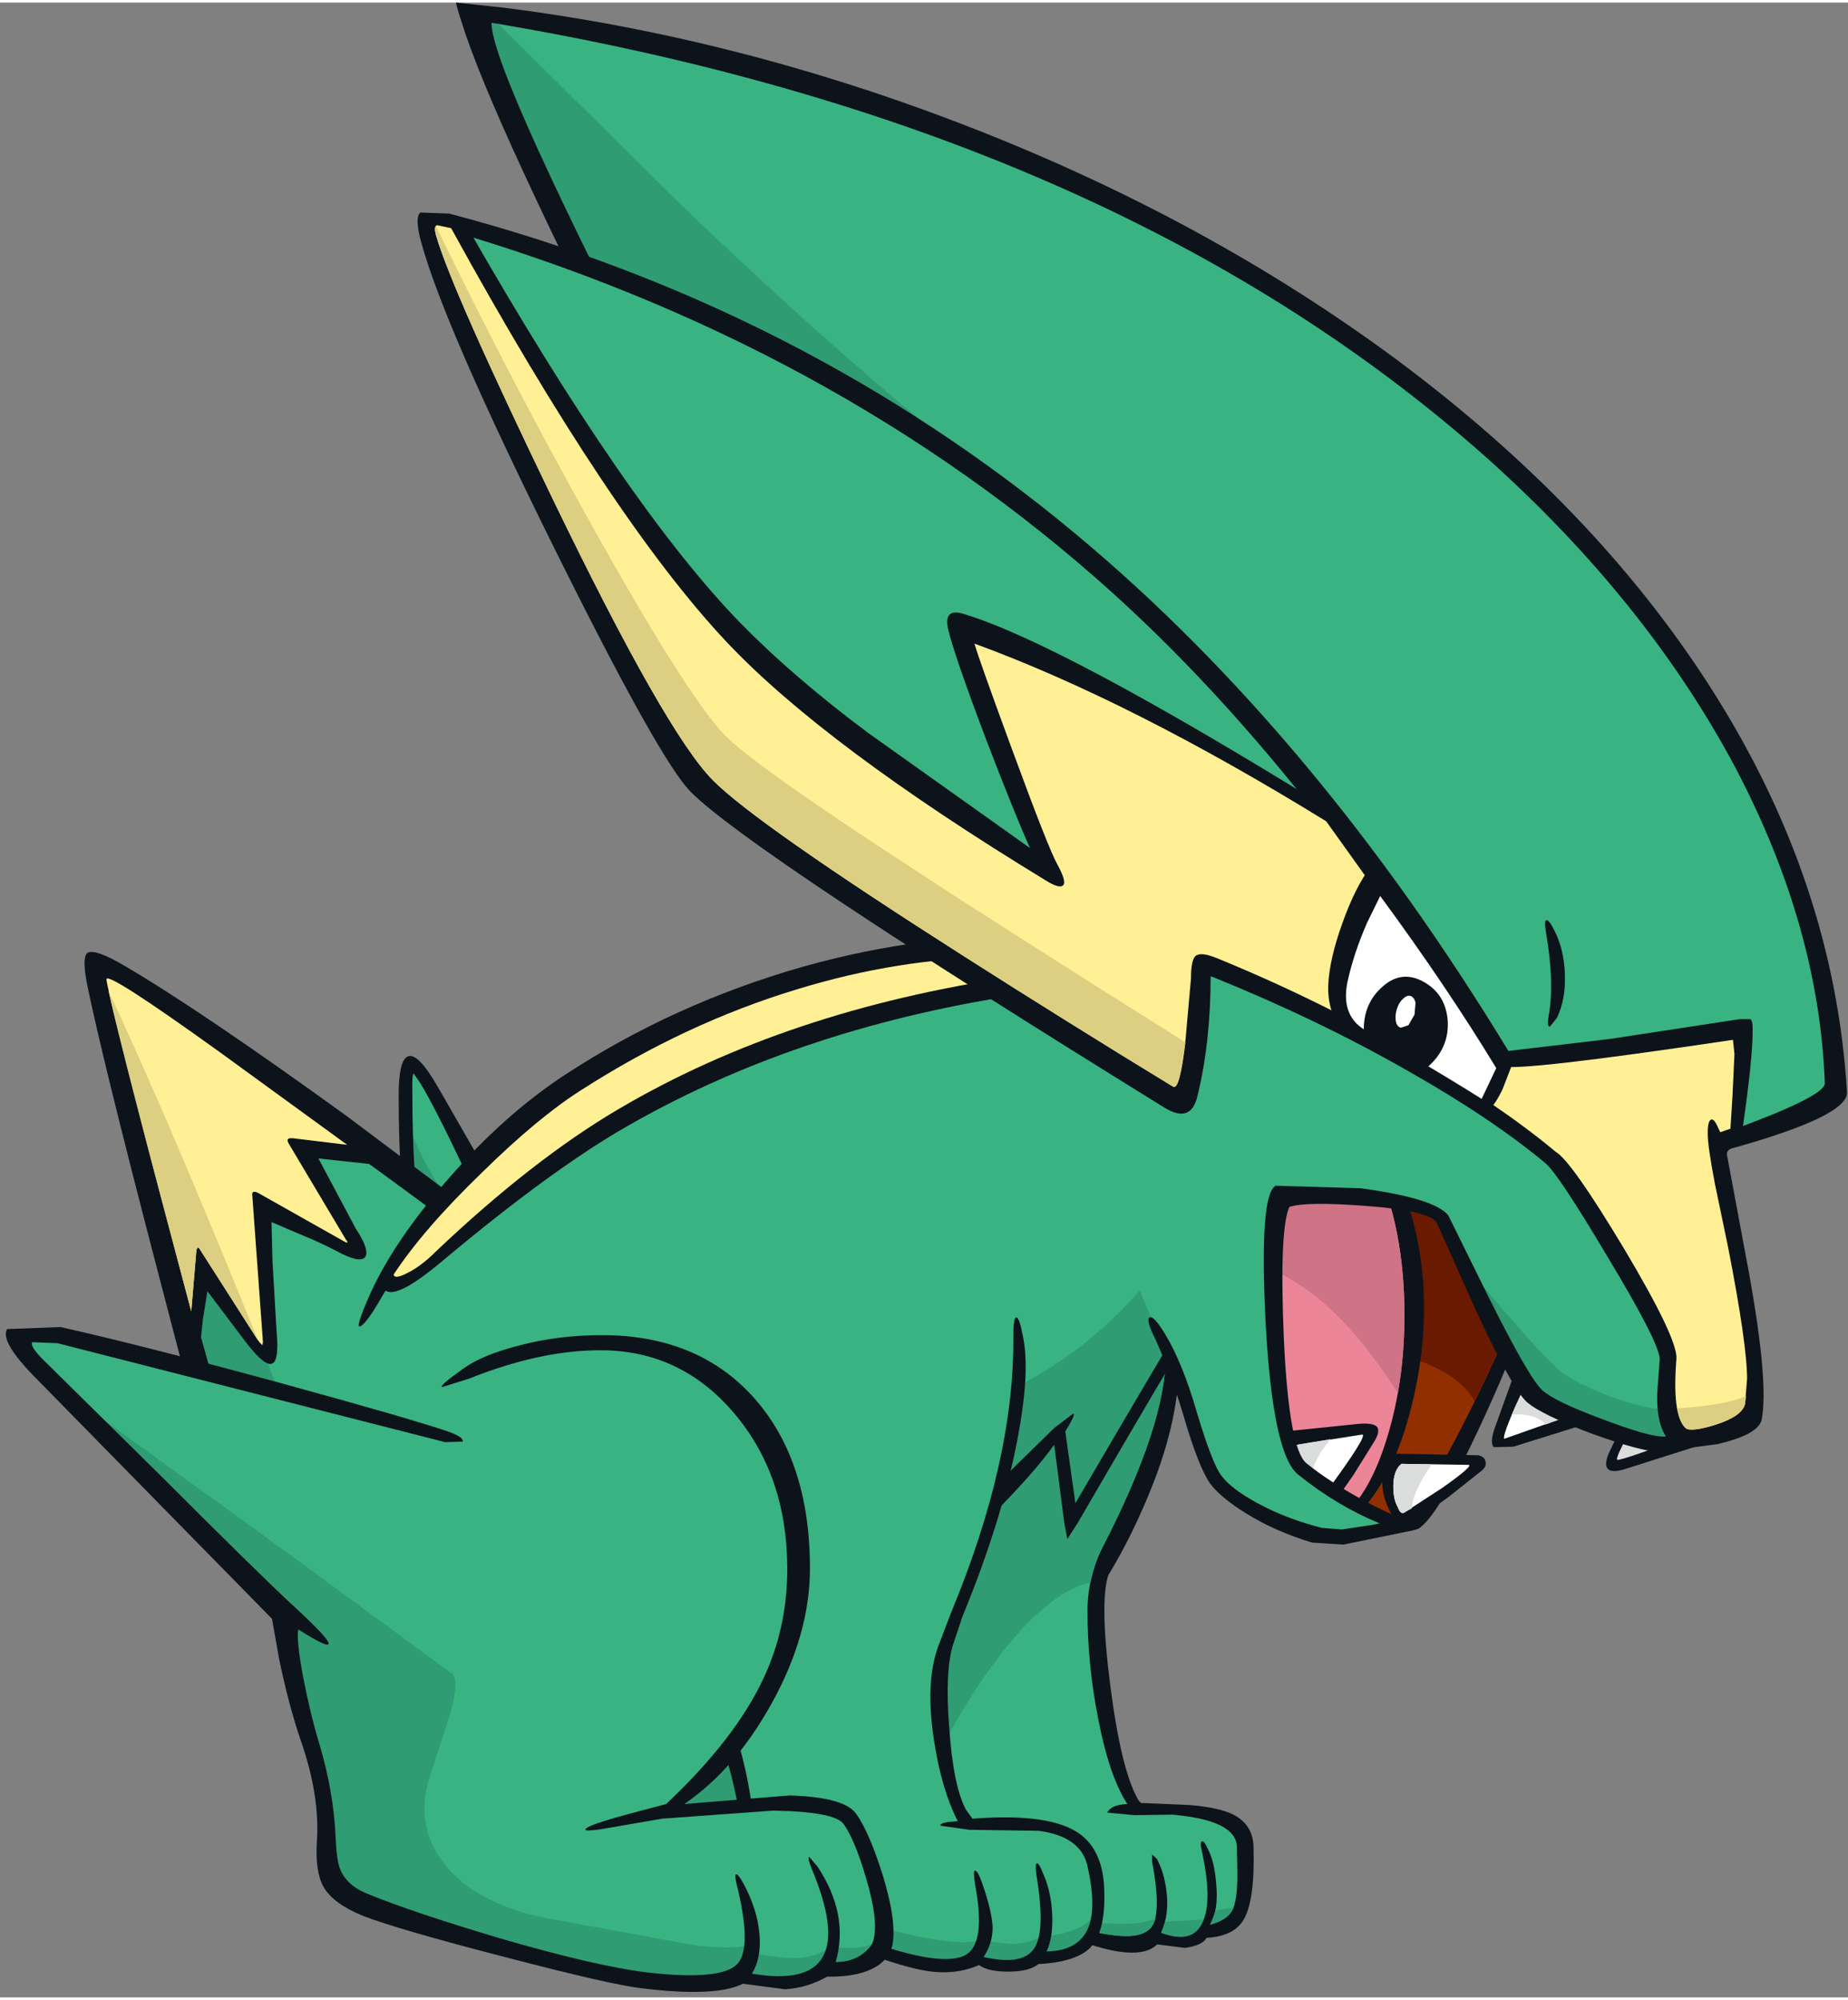 <?xml version='1.0' encoding='utf-8'?>
<svg xmlns="http://www.w3.org/2000/svg" version="1.1" width="183px" height="198px" viewBox="-0.6 0.1 183.1 197.6"><rect x="-0.6" y="0.1" width="183.1" height="197.6" fill="#808080" stroke="none"/><g><path fill="#39b382" d="M42.9 118.75 L40.05 116.85 39.65 109.85 39.75 107.0 Q39.9 105.4 40.1 105.3 40.6 105.0 42.5 108.6 L45.65 115.3 42.9 118.75"/><path fill="#2f9c73" d="M43.45 118.05 L42.9 118.75 40.05 116.85 39.65 110.6 Q41.2 115.1 43.45 118.05"/><path fill="#0d131a" d="M42.8 107.55 L46.65 114.25 46.0 114.9 45.15 115.15 Q42.5 109.55 41.05 107.15 L40.4 106.2 Q40.25 106.2 40.25 107.25 40.25 113.15 40.55 116.65 L39.85 116.8 Q39.15 116.7 39.15 116.45 38.9 113.1 38.9 108.3 38.9 104.9 39.8 104.5 40.8 104.05 42.8 107.55"/><path fill="#0d131a" d="M124.15 115.05 Q125.85 113.6 131.15 113.55 137.1 113.5 141.7 115.65 145.35 117.3 147.55 120.25 150.4 124.05 150.4 129.7 150.4 131.7 146.15 140.9 141.7 150.45 139.85 151.3 L135.2 151.7 Q131.55 151.45 128.75 150.2 124.85 148.4 123.7 144.35 121.95 138.3 121.95 127.9 121.9 116.95 124.15 115.05"/><path fill="#922f00" d="M144.8 140.1 Q140.35 148.9 138.9 149.55 137.55 150.1 135.0 150.15 131.8 150.15 129.3 149.0 125.95 147.5 124.95 143.95 123.25 138.15 123.3 127.8 123.3 117.45 125.0 116.0 126.25 114.95 131.1 114.85 136.75 114.75 141.2 116.8 149.15 120.5 149.15 129.7 149.15 131.45 144.8 140.1"/><path fill="#6a1a00" d="M131.1 114.85 Q136.75 114.75 141.2 116.8 149.15 120.5 149.15 129.7 149.15 131.15 145.5 138.65 144.1 136.1 139.9 134.6 135.45 133.05 128.9 133.05 128.15 133.05 126.05 130.75 124.05 128.5 123.3 128.7 123.25 123.85 123.7 120.4 124.15 116.7 125.0 116.0 126.25 114.95 131.1 114.85"/><path fill="#0d131a" d="M124.3 115.2 Q125.55 114.15 128.2 113.75 131.75 113.25 136.1 114.45 L136.3 114.5 137.25 115.05 Q141.95 124.7 139.85 136.4 137.9 146.85 132.8 150.85 L132.65 150.95 132.5 150.95 Q125.6 150.2 123.9 144.25 122.1 138.1 122.15 127.65 122.25 116.95 124.3 115.2"/><path fill="#ed8599" d="M136.85 142.2 Q135.15 147.8 132.4 150.05 126.3 149.4 124.75 144.05 123.05 138.2 123.05 128.1 123.05 123.4 123.5 120.1 124.0 116.55 124.85 115.85 126.0 114.85 128.65 114.55 131.85 114.2 135.65 115.2 138.55 121.5 138.55 130.1 138.55 136.65 136.85 142.2"/><path fill="#ce7486" d="M137.9 137.85 Q134.6 132.7 131.4 129.7 127.5 126.0 123.1 124.8 123.45 117.05 124.85 115.85 126.0 114.85 128.65 114.55 131.85 114.2 135.65 115.2 138.55 121.5 138.55 130.1 138.55 134.3 137.9 137.85"/><path fill="#0d131a" d="M149.35 143.15 L147.4 143.2 Q147.0 142.75 147.5 141.3 L149.75 135.05 Q149.9 134.7 150.75 134.75 L151.75 134.9 Q153.6 134.75 157.55 139.65 L158.3 140.35 149.35 143.15"/><path fill="#ffffff" d="M151.35 135.75 Q152.05 135.7 153.55 137.05 L156.0 139.7 148.5 142.35 Q148.1 142.5 149.5 139.25 L151.0 136.0 Q151.15 135.75 151.35 135.75"/><path fill="#dbdcdc" d="M151.35 135.75 Q152.05 135.7 153.55 137.05 L156.0 139.7 152.55 140.95 Q151.55 139.85 149.2 139.95 L151.0 136.0 Q151.15 135.75 151.35 135.75"/><path fill="#0d131a" d="M162.25 137.5 L162.15 137.3 162.7 136.85 163.25 136.75 Q164.45 136.65 166.65 138.75 L169.05 141.5 169.9 142.35 160.3 145.4 Q157.85 146.1 158.8 143.8 159.5 142.25 160.95 139.7 L162.25 137.5"/><path fill="#dbdcdc" d="M163.35 137.6 Q164.05 137.55 165.55 138.9 L168.0 141.55 Q160.1 144.55 159.65 144.45 159.35 144.4 161.15 141.15 L163.0 137.85 Q163.15 137.6 163.35 137.6"/><path fill="#0d131a" d="M133.9 140.9 Q135.45 140.75 135.85 141.2 136.2 141.7 135.4 142.9 L133.5 145.95 132.0 148.1 Q131.25 148.85 130.65 148.8 125.8 146.35 125.55 144.25 125.5 143.75 125.7 143.45 L126.45 142.75 126.6 141.65 133.9 140.9"/><path fill="#ffffff" d="M134.35 141.95 Q135.05 141.9 130.65 147.85 126.6 145.8 126.4 144.2 L126.4 144.1 Q126.4 143.55 127.05 143.1 L134.35 141.95"/><path fill="#dbdcdc" d="M131.25 142.4 Q129.05 144.95 129.3 147.1 126.5 145.4 126.4 144.2 L126.4 144.1 Q126.4 143.55 127.05 143.1 L131.25 142.4"/><path fill="#0d131a" d="M136.5 145.55 Q136.9 143.8 137.95 143.85 L145.85 144.0 Q146.4 144.1 146.55 144.5 146.75 145.0 146.3 145.45 L142.9 148.15 Q139.9 150.35 138.9 150.7 138.45 150.9 137.95 150.55 137.45 150.2 137.1 149.55 136.05 147.45 136.5 145.55"/><path fill="#ffffff" d="M142.35 147.2 L138.5 149.7 Q138.15 149.85 137.9 149.15 137.45 148.4 137.45 147.1 137.45 145.5 138.25 144.85 L144.9 144.95 Q145.45 145.0 142.35 147.2"/><path fill="#dbdcdc" d="M137.45 147.1 Q137.45 145.5 138.25 144.85 L141.25 144.9 Q139.35 147.65 139.3 149.25 L138.5 149.7 Q138.15 149.85 137.9 149.15 137.45 148.4 137.45 147.1"/><path fill="#0d131a" d="M86.85 146.8 Q90.05 140.55 102.55 134.95 108.85 132.1 115.1 130.35 L115.7 130.15 115.8 130.8 Q117.25 137.8 113.5 147.2 111.6 151.95 109.2 155.9 108.35 158.6 109.4 166.75 110.45 175.0 112.1 178.0 112.4 178.55 112.65 178.45 L117.3 178.65 Q120.3 178.9 121.7 179.65 123.55 180.65 123.6 182.8 123.75 188.0 122.65 189.95 121.7 191.65 118.95 191.8 118.55 192.55 116.8 192.8 L114.05 192.45 Q112.15 194.35 105.7 191.85 L102.9 191.1 Q96.55 189.35 94.6 188.1 91.6 186.15 91.6 182.25 91.6 175.75 90.7 170.15 89.5 162.3 86.35 153.8 85.1 150.3 86.85 146.8"/><path fill="#39b382" d="M87.9 147.3 Q90.7 141.85 101.55 136.7 107.85 133.7 114.7 131.65 L114.9 134.15 Q114.9 140.9 108.75 152.9 107.15 155.9 107.15 159.45 107.15 164.75 108.2 170.05 109.3 175.8 111.1 178.55 109.5 178.6 109.1 179.4 L111.8 179.65 115.55 179.6 Q121.9 180.15 121.95 182.8 L122.0 185.55 Q122.0 188.1 121.5 189.05 121.0 190.05 119.3 190.5 120.15 189.05 119.9 186.45 119.75 184.4 119.15 183.15 118.7 182.15 118.5 182.25 118.25 182.3 118.5 183.3 119.65 188.65 118.35 190.6 117.25 192.3 114.45 191.3 115.3 189.4 114.95 187.0 114.7 185.2 114.0 183.95 L113.55 183.55 113.55 184.25 Q114.55 189.55 113.4 190.85 111.95 192.45 106.0 190.75 L103.2 189.95 Q97.1 188.3 95.35 187.2 92.75 185.6 92.75 182.25 92.75 175.65 91.85 169.95 90.65 162.05 87.45 153.4 87.0 152.15 87.0 150.9 87.0 149.1 87.9 147.3"/><path fill="#2f9c73" d="M93.1 184.45 Q97.05 187.55 101.0 188.95 105.2 190.4 110.65 190.4 112.9 190.4 113.9 189.85 113.5 191.35 111.7 191.6 109.85 191.8 106.0 190.75 L103.2 189.95 Q98.1 188.55 96.4 187.75 93.8 186.5 93.1 184.45"/><path fill="#2f9c73" d="M114.85 190.2 L118.65 190.0 Q117.75 192.55 114.45 191.3 L114.85 190.2"/><path fill="#2f9c73" d="M119.3 190.5 L119.85 189.1 121.65 188.8 Q121.1 190.0 119.3 190.5"/><path fill="#2f9c73" d="M87.9 147.3 Q90.7 141.85 101.55 136.7 107.85 133.7 114.7 131.65 L114.9 134.15 Q114.9 140.9 108.75 152.9 107.9 154.45 107.45 156.6 103.7 157.4 99.15 162.95 95.6 167.35 92.35 173.6 91.3 164.0 87.45 153.4 87.0 152.15 87.0 150.9 87.0 149.1 87.9 147.3"/><path fill="#0d131a" d="M8.05 97.45 Q7.5 94.7 8.05 94.25 8.75 93.75 11.8 95.55 19.3 99.95 33.75 110.4 L48.35 121.35 Q51.35 123.85 49.3 129.35 47.25 135.1 37.3 141.35 28.25 147.0 23.9 147.05 L21.85 146.85 Q20.7 146.6 20.6 146.3 19.75 144.0 14.8 124.9 9.55 104.75 8.05 97.45"/><path fill="#39b382" d="M48.2 129.0 Q46.35 134.35 36.7 140.35 27.9 145.85 23.9 145.85 L23.2 145.7 Q22.25 143.1 13.7 111.95 L11.65 104.45 Q9.85 98.0 10.65 97.35 11.1 97.05 13.9 99.1 L21.0 104.25 Q44.1 121.0 46.45 122.9 49.5 125.45 48.2 129.0"/><path fill="#2f9c73" d="M29.6 144.15 Q25.65 145.85 23.9 145.85 L23.2 145.7 Q22.25 143.1 13.7 111.95 L11.65 104.45 Q10.55 100.4 10.45 98.6 18.6 116.2 29.6 144.15"/><path fill="#0d131a" d="M10.1 96.6 Q11.25 95.85 14.45 98.35 L36.5 114.35 36.95 115.25 30.95 114.6 34.65 121.55 Q36.1 123.75 35.55 124.4 35.0 125.0 32.7 123.75 31.1 122.9 28.75 121.95 L26.3 120.9 26.4 124.8 26.8 131.7 Q27.1 134.85 26.25 134.95 25.45 135.05 23.65 132.65 L19.95 127.75 19.5 130.55 19.2 133.45 18.25 132.05 10.75 104.7 Q9.6 100.55 9.5 98.65 9.45 97.05 10.1 96.6"/><path fill="#fff095" d="M33.8 113.25 L28.45 112.6 Q27.6 112.5 28.05 113.2 L33.65 122.6 Q34.05 123.1 33.55 122.85 L24.95 118.0 Q24.3 117.7 24.4 118.3 L25.45 132.75 25.4 133.1 25.1 132.8 19.2 123.6 Q18.95 123.15 18.85 123.8 L18.35 129.75 13.8 112.5 Q9.95 97.6 9.95 96.85 9.95 96.0 21.15 104.05 L33.8 113.25"/><path fill="#dccf81" d="M25.0 132.7 L19.2 123.6 Q18.95 123.15 18.85 123.8 L18.35 129.75 Q11.5 104.15 10.15 98.0 16.1 110.7 25.0 132.7"/><path fill="#39b382" d="M76.4 99.2 Q91.15 94.05 102.85 94.05 115.0 94.05 119.3 107.9 121.1 113.7 120.6 119.95 120.0 126.3 117.2 130.85 L105.65 150.45 104.25 141.7 Q92.45 154.2 79.95 164.85 77.15 167.3 76.4 174.7 75.7 181.7 73.35 183.05 68.55 185.8 60.85 183.45 53.5 181.2 46.2 175.25 38.7 169.15 34.25 161.6 29.35 153.25 29.7 145.55 30.4 143.05 31.65 139.6 34.1 132.75 36.65 128.15 42.65 117.5 55.9 108.8 64.1 103.45 76.4 99.2"/><path fill="#2f9c73" d="M79.95 164.85 Q77.2 167.25 74.95 174.65 72.9 181.6 70.5 183.0 65.1 186.1 65.2 181.55 65.35 177.55 69.5 169.2 73.55 161.1 78.95 153.7 84.8 145.65 89.15 142.85 L100.75 136.9 Q107.85 133.15 113.2 126.65 114.8 124.65 116.8 126.45 118.85 128.3 117.2 130.85 L105.65 150.45 104.25 141.7 Q92.45 154.2 79.95 164.85"/><path fill="#0d131a" d="M102.7 92.65 Q107.4 92.85 111.35 95.6 115.25 98.25 117.8 102.85 121.3 109.2 121.3 117.3 121.25 125.4 117.7 131.15 115.95 133.9 106.15 150.75 L105.15 152.3 104.85 150.7 103.85 142.95 Q100.1 148.25 87.7 159.3 73.9 171.65 64.25 177.25 60.7 179.3 56.45 179.0 52.2 178.65 47.85 176.0 40.85 171.75 36.25 163.5 30.95 154.15 31.45 143.65 L32.6 143.7 Q32.1 153.85 37.25 162.95 41.7 170.95 48.45 175.0 52.5 177.5 56.45 177.8 60.4 178.15 63.7 176.25 73.3 170.7 88.9 155.95 L103.85 141.3 105.7 139.9 Q106.1 139.75 104.95 141.65 L105.95 148.75 Q115.25 132.85 116.7 130.55 120.1 125.1 120.1 117.2 120.1 109.4 116.8 103.4 114.8 99.75 111.8 97.55 107.95 94.65 102.85 94.65 91.35 94.65 76.75 99.7 64.35 103.95 56.25 109.25 50.1 113.3 45.05 118.4 40.1 123.4 37.15 128.45 35.8 130.8 35.15 131.2 34.45 131.65 36.15 127.85 38.55 122.65 43.75 116.7 49.35 110.25 55.4 106.3 66.1 99.3 78.8 95.65 91.2 92.15 102.7 92.65"/><path fill="#39b382" d="M67.8 160.25 Q75.4 150.8 83.3 142.6 99.05 126.15 100.4 132.25 101.75 138.35 98.0 149.8 96.0 155.75 92.9 163.15 91.8 166.3 92.9 173.15 93.95 180.05 95.6 180.55 L102.55 180.8 Q107.5 181.2 107.7 184.65 108.05 189.6 107.3 191.2 106.05 193.8 101.3 194.05 L92.95 194.4 Q89.2 194.2 84.7 192.5 L76.0 189.0 Q73.6 187.45 73.6 183.45 73.6 178.95 72.45 174.25 71.25 169.4 67.8 160.25"/><path fill="#2f9c73" d="M76.25 189.15 Q73.75 187.65 73.6 184.2 81.35 189.7 89.6 191.5 96.05 192.9 97.1 191.65 L96.85 192.1 99.5 192.4 Q102.3 192.4 103.05 190.95 L102.85 191.7 104.75 191.35 Q106.85 190.8 107.7 189.75 107.35 191.75 106.0 192.75 104.5 193.85 101.3 194.05 L92.95 194.4 Q89.2 194.2 84.7 192.5 76.65 189.4 76.25 189.15"/><path fill="#0d131a" d="M80.9 191.7 Q76.15 190.0 74.85 188.85 73.0 187.2 73.0 183.45 73.0 179.75 71.5 174.4 L67.3 160.45 68.35 160.05 Q71.8 169.25 73.0 174.1 74.2 178.9 74.2 183.45 74.2 186.7 75.65 188.0 76.75 188.95 81.3 190.6 L84.9 191.95 Q92.9 194.85 95.15 193.45 97.1 192.25 96.0 186.45 95.8 185.15 96.0 185.15 96.25 185.1 96.7 186.35 97.7 189.2 97.75 190.8 97.75 192.35 96.85 193.7 100.8 194.6 101.9 192.8 103.0 191.1 102.1 185.65 101.95 184.6 102.1 184.45 102.3 184.25 102.8 185.55 103.55 187.25 103.65 189.5 103.75 191.75 103.1 193.15 106.3 193.1 107.25 190.75 108.05 188.7 107.15 184.7 106.5 181.75 102.3 181.2 L95.45 181.1 92.6 180.7 Q92.4 180.35 94.3 180.25 92.7 177.15 91.95 172.3 91.05 166.55 92.35 162.95 L93.65 159.55 Q99.9 144.5 99.8 132.3 99.8 130.3 100.1 130.35 100.4 130.35 100.75 132.2 101.5 135.75 100.2 142.45 98.7 150.4 94.75 160.0 L93.85 162.7 Q93.0 165.3 93.45 171.0 93.85 176.75 95.1 179.1 L95.75 180.0 Q102.9 179.45 105.9 181.2 108.6 182.75 108.8 186.8 109.0 191.05 107.5 192.7 106.1 194.2 102.3 194.4 101.35 195.15 99.3 195.15 97.3 195.15 96.4 194.5 94.1 195.5 91.35 195.1 88.95 194.75 84.5 193.05 L80.9 191.7"/><path fill="#0d131a" d="M98.6 93.9 L98.85 93.9 98.95 94.15 99.85 95.4 101.55 98.2 Q79.15 101.4 61.9 111.2 54.25 115.5 43.0 124.95 39.15 128.15 37.85 127.8 36.85 127.5 37.65 126.1 46.0 115.3 48.2 113.0 50.75 110.25 56.5 106.5 72.8 95.8 98.6 93.9"/><path fill="#fff095" d="M99.8 96.6 Q77.35 99.9 60.7 109.7 52.2 114.7 42.6 123.8 41.1 125.3 39.75 125.95 38.5 126.6 38.4 126.1 41.35 121.6 47.2 115.95 52.7 110.55 56.95 107.85 67.3 101.2 78.35 97.85 88.45 94.75 98.4 94.65 L99.8 96.6"/><path fill="#39b382" d="M43.6 142.5 L45.65 135.85 Q60.6 129.1 69.95 136.8 77.25 142.75 78.4 153.6 79.1 160.6 73.3 169.4 70.2 174.1 65.25 179.7 70.8 178.45 76.4 178.55 82.4 178.6 83.5 180.2 85.05 182.45 86.3 187.25 87.7 192.8 85.9 193.85 83.8 195.05 77.55 195.6 71.15 196.2 64.55 195.75 58.65 195.3 48.55 192.35 40.6 190.05 35.75 188.05 32.75 186.85 32.3 184.85 L32.0 178.65 Q31.9 177.35 29.8 170.7 27.8 164.45 27.9 160.25 L16.6 148.35 4.05 135.35 Q1.45 132.9 1.9 132.15 2.3 131.5 4.55 131.95 L24.0 137.1 43.6 142.5"/><path fill="#2f9c73" d="M38.35 189.05 Q33.9 187.45 33.0 185.7 32.35 184.45 32.0 178.65 31.9 177.35 29.8 170.7 27.8 164.45 27.9 160.25 L5.0 137.1 27.45 153.35 44.2 165.65 Q44.9 166.25 44.1 169.3 L41.95 175.95 Q40.5 180.5 43.25 184.25 46.25 188.3 53.25 189.8 L68.35 192.55 Q73.65 193.15 73.9 192.05 L73.8 193.35 77.25 193.8 Q80.9 193.95 82.0 192.15 L81.9 192.75 83.95 192.8 Q86.1 192.65 86.85 191.75 86.75 193.35 85.9 193.85 83.8 195.05 77.55 195.6 71.15 196.2 64.55 195.75 59.45 195.4 50.95 193.05 44.4 191.25 38.35 189.05"/><path fill="#0d131a" d="M45.4 135.35 Q47.25 134.05 50.75 133.15 54.65 132.1 59.05 132.1 68.5 132.1 74.05 138.25 79.65 144.5 79.65 155.2 79.65 161.7 75.9 168.5 72.3 175.05 67.2 178.55 L77.6 177.7 Q83.1 177.85 84.25 179.55 85.5 181.3 86.85 185.55 88.3 190.3 87.8 192.6 87.55 193.7 86.45 194.5 84.7 195.7 81.35 195.65 79.4 196.75 77.2 196.9 L73.0 196.35 Q70.35 197.7 63.0 196.8 60.15 196.5 49.6 193.75 38.75 190.95 35.3 189.6 32.4 188.4 31.45 186.75 30.6 185.2 30.8 182.2 31.1 177.7 29.2 172.25 28.0 168.75 27.05 164.15 L26.35 160.2 2.7 136.1 Q-0.6 132.7 0.1 131.5 L5.4 131.3 Q13.45 133.1 27.4 136.9 40.15 140.4 43.8 141.65 45.35 142.2 45.25 142.65 L43.5 142.7 5.1 132.9 2.6 132.8 Q2.3 133.25 4.1 134.95 L15.7 146.4 Q25.35 156.05 28.45 158.9 32.15 162.3 31.95 162.7 31.8 163.05 28.95 161.25 28.75 162.3 29.45 166.05 30.15 169.65 31.0 172.45 32.45 177.25 32.65 181.8 32.75 184.15 33.1 185.0 33.75 186.65 35.95 187.5 40.4 189.3 48.6 191.75 58.5 194.65 63.7 195.25 70.85 196.05 72.45 194.4 73.95 192.8 72.4 186.55 72.15 185.5 72.35 185.5 72.55 185.5 73.05 186.4 74.45 189.0 74.65 191.45 74.85 193.8 73.9 195.35 85.0 197.25 79.8 184.9 79.35 183.75 79.6 183.8 L80.4 184.75 Q83.55 189.5 82.2 194.2 83.95 194.2 85.05 193.25 85.8 192.65 85.95 192.0 86.45 190.0 85.2 185.85 84.1 182.1 83.0 180.55 82.15 179.3 76.0 179.2 L65.0 180.0 58.9 181.05 Q56.8 181.35 57.65 180.85 58.45 180.4 62.0 179.45 L65.4 178.55 Q72.2 172.15 75.0 166.2 77.45 161.05 77.4 155.05 77.35 146.0 72.15 139.85 66.9 133.65 59.05 133.6 53.05 133.55 45.9 136.4 L43.2 137.25 Q42.85 137.15 45.4 135.35"/><path fill="#39b382" d="M164.2 142.85 Q162.6 142.85 157.85 141.05 153.05 139.2 151.75 138.05 149.75 136.2 146.35 129.05 L142.35 120.6 Q141.3 119.0 134.4 118.55 L126.7 118.85 Q125.5 119.45 125.95 131.45 126.4 143.7 128.45 145.35 133.45 149.35 138.7 150.95 L133.2 151.95 130.2 151.85 125.25 150.15 Q121.4 148.55 119.85 146.4 118.8 144.95 117.25 139.65 115.7 134.35 114.35 132.5 L100.45 99.5 Q90.2 85.4 67.25 43.6 43.6 0.5 47.3 0.9 53.45 1.65 64.85 4.55 79.3 8.25 93.25 13.4 132.65 28.0 151.05 47.8 169.85 68.05 177.25 88.6 181.65 101.0 180.9 107.25 180.7 108.75 176.45 110.5 L169.65 113.0 Q169.4 114.75 171.45 125.4 173.45 135.75 172.7 139.0 172.4 140.2 169.1 141.55 166.0 142.85 164.2 142.85"/><path fill="#2f9c73" d="M164.65 139.4 Q171.1 139.0 172.9 137.85 L172.7 139.0 Q172.4 140.2 169.1 141.55 166.0 142.85 164.2 142.85 162.6 142.85 157.85 141.05 153.05 139.2 151.75 138.05 149.4 135.9 144.55 125.15 152.05 134.1 154.1 135.75 155.5 136.85 158.9 138.15 162.65 139.55 164.65 139.4"/><path fill="#2f9c73" d="M105.7 53.1 Q112.0 57.5 114.55 60.65 117.05 63.8 117.25 67.4 117.45 72.2 112.85 88.9 111.45 96.6 103.05 95.95 100.45 95.75 97.45 94.75 L94.95 93.8 Q85.15 80.3 64.85 40.9 44.1 0.7 47.9 1.35 L67.1 20.35 Q89.4 41.7 105.7 53.1"/><path fill="#0d131a" d="M171.0 113.6 Q170.5 113.75 170.5 114.2 L172.7 126.0 Q174.65 136.8 173.95 140.45 173.65 141.95 169.55 142.9 L163.8 143.65 Q162.05 143.65 157.1 141.85 152.05 139.95 150.65 138.7 149.15 137.3 145.45 129.25 L141.75 120.95 Q140.95 119.75 134.7 119.3 128.8 118.85 127.15 119.4 126.15 121.6 126.6 132.35 127.1 143.4 128.85 144.8 131.2 146.7 134.75 148.6 138.05 150.35 138.9 150.3 139.75 150.25 140.15 150.7 140.5 151.2 139.35 151.45 L132.5 152.85 129.4 152.65 Q125.75 151.55 122.85 149.75 120.35 148.2 119.3 146.8 118.15 145.15 116.7 140.2 115.4 135.85 113.85 132.45 112.9 130.55 113.3 130.35 113.7 130.1 114.9 132.1 116.6 134.95 118.0 139.8 119.5 144.8 120.4 146.0 121.4 147.35 124.0 148.75 126.85 150.3 130.4 151.2 L132.35 151.35 135.35 150.9 136.1 150.75 Q131.85 149.0 128.0 145.9 125.5 143.85 124.8 130.9 124.15 118.15 125.8 117.3 L134.2 117.55 Q141.6 118.55 142.9 120.25 L146.95 128.45 Q150.9 136.35 152.2 137.55 153.4 138.65 158.1 140.4 162.7 142.15 164.2 142.15 165.85 142.15 168.8 140.95 171.85 139.7 172.05 138.85 L172.25 136.45 Q172.25 133.05 170.35 123.35 168.9 115.8 168.9 113.85 L169.0 112.5 Q180.25 108.55 180.2 107.15 179.65 91.7 171.35 75.9 162.55 59.35 146.6 45.1 109.75 12.4 48.1 2.1 L48.1 2.15 Q48.1 7.05 67.2 43.9 86.4 80.8 95.55 93.4 L94.4 94.2 Q85.0 83.65 66.0 46.75 49.3 14.25 45.55 3.3 44.5 0.15 44.6 0.1 L49.25 0.6 Q72.7 3.55 95.65 12.5 119.1 21.65 137.75 35.45 157.45 50.1 168.85 67.9 181.15 87.1 182.4 108.05 182.5 110.4 171.0 113.6"/><path fill="#0d131a" d="M171.75 100.8 L172.85 100.8 Q173.05 100.95 173.05 101.75 173.1 104.55 171.95 112.4 L171.9 112.85 170.05 113.4 Q170.05 114.4 171.7 123.1 L173.45 133.85 Q173.8 137.3 173.35 139.15 172.9 141.05 169.4 142.45 165.8 143.9 164.65 142.4 163.5 140.95 163.6 137.8 L163.85 134.45 Q163.75 132.75 158.65 124.3 153.75 116.05 152.5 115.05 147.15 110.6 138.85 105.9 130.1 100.9 119.75 96.7 L119.35 96.55 Q119.35 103.05 118.05 108.4 117.4 111.2 114.75 109.55 73.8 84.25 67.85 78.3 64.75 75.2 54.15 53.8 43.4 32.1 41.15 23.9 40.45 21.4 41.05 20.9 L43.9 21.0 Q79.0 30.25 106.05 52.8 129.75 72.55 148.85 103.95 L159.0 102.75 171.75 100.8"/><path fill="#39b382" d="M168.9 113.85 Q168.9 115.8 170.35 123.35 172.25 133.05 172.25 136.45 L172.05 138.85 Q171.75 139.65 169.4 140.65 L166.1 140.5 Q165.35 139.8 165.75 134.45 165.9 132.25 160.25 123.15 155.0 114.7 153.35 113.55 142.6 104.55 120.25 95.45 L119.65 95.2 118.55 95.3 Q117.85 95.8 117.85 97.9 L117.35 103.5 Q116.95 107.15 116.15 108.55 109.3 104.55 93.55 94.0 74.5 81.3 70.25 77.0 65.35 72.1 54.2 49.0 43.35 26.5 43.35 22.5 82.05 33.75 109.55 58.5 129.45 76.45 147.35 106.05 L147.4 106.1 147.45 106.2 151.55 106.45 164.4 104.3 170.9 103.15 171.0 104.25 170.75 108.5 170.6 111.9 169.0 112.5 168.9 113.85"/><path fill="#0d131a" d="M172.1 104.35 L171.65 112.7 170.05 113.3 170.05 113.85 Q170.05 115.65 171.45 123.15 173.35 132.85 173.35 136.5 L173.1 139.1 Q172.8 140.35 169.8 141.7 L169.75 141.75 169.7 141.75 Q166.3 142.2 165.35 141.35 164.45 140.45 164.45 137.9 L164.65 134.35 164.65 134.3 Q164.65 132.45 159.3 123.75 154.0 115.15 152.6 114.4 141.85 105.4 119.85 96.5 L119.2 96.25 Q119.0 96.45 119.0 97.7 L117.95 103.1 116.9 107.7 Q116.9 108.75 116.55 108.95 L115.95 109.0 Q76.5 84.8 69.45 77.8 64.1 72.45 52.5 48.35 40.9 24.25 42.45 21.65 42.8 21.15 43.35 21.3 L44.65 21.7 45.65 22.25 Q61.6 50.15 72.85 61.65 78.0 66.9 85.35 72.4 L101.45 83.85 Q99.9 80.4 97.05 72.95 93.95 64.75 93.35 62.2 92.85 60.05 94.85 60.65 104.5 63.55 130.7 79.75 L132.15 81.05 Q136.05 86.05 140.15 92.35 L148.25 105.4 Q149.35 106.05 164.15 103.2 L171.5 102.1 Q172.1 102.35 172.1 104.35"/><path fill="#fff095" d="M171.05 108.5 L170.85 111.65 169.85 112.0 169.65 111.6 Q169.25 110.65 168.95 110.75 168.6 110.85 168.6 112.1 168.6 113.4 169.3 117.05 L170.6 123.3 Q172.5 133.0 172.5 136.45 L172.3 138.9 Q172.05 140.1 169.45 140.95 166.9 141.75 166.4 141.3 165.05 140.05 165.5 134.45 165.65 132.5 160.35 123.6 155.1 114.85 153.55 113.95 148.1 109.4 139.5 104.35 130.0 98.85 119.95 94.75 118.35 94.1 117.85 94.55 117.4 94.95 117.4 96.8 L116.85 102.95 Q116.25 107.85 115.65 107.5 105.15 101.1 94.8 94.5 74.25 81.4 70.05 77.15 65.4 72.5 54.2 49.35 44.15 28.55 42.6 23.15 42.35 22.25 42.7 22.15 L44.1 22.45 Q59.95 51.3 71.45 63.5 81.15 73.75 103.0 87.05 104.5 88.0 104.8 87.45 105.0 87.0 104.15 85.45 103.3 83.95 99.7 74.15 96.35 65.05 95.95 63.6 111.4 69.25 130.8 81.2 L141.1 95.6 Q147.75 105.15 148.3 105.45 149.6 106.05 171.1 102.85 L171.25 104.25 171.05 108.5"/><path fill="#dccf81" d="M166.4 141.3 Q165.95 140.9 165.6 139.35 170.5 139.05 172.4 138.1 L172.3 138.9 Q172.05 140.1 169.45 140.95 166.9 141.75 166.4 141.3"/><path fill="#dccf81" d="M54.2 49.35 Q44.15 28.55 42.6 23.15 42.4 22.4 42.6 22.25 50.25 38.05 58.8 53.25 68.05 69.7 71.5 72.95 74.8 76.1 89.55 85.7 97.6 91.0 116.85 103.1 116.3 107.85 115.65 107.5 105.15 101.1 94.8 94.5 74.25 81.4 70.05 77.15 65.4 72.5 54.2 49.35"/><path fill="#0d131a" d="M131.0 97.5 Q131.1 94.9 132.4 91.3 133.7 87.65 135.25 85.65 L149.2 105.35 148.25 107.8 Q147.4 109.5 146.85 109.8 L146.1 109.65 Q140.65 106.1 133.25 102.45 132.2 101.95 131.55 100.55 130.95 99.15 131.0 97.5"/><path fill="#ffffff" d="M136.15 88.6 Q142.7 97.5 147.65 105.65 L146.2 108.7 Q141.05 105.45 134.95 102.05 132.2 100.65 132.9 97.15 133.5 94.35 134.85 91.25 L136.15 88.6"/><path fill="#0d131a" d="M152.55 92.05 Q152.4 91.05 152.6 91.0 152.85 90.9 153.4 92.0 154.35 93.85 154.45 96.3 154.55 98.85 153.65 100.7 L152.95 101.55 Q152.65 101.55 152.85 100.4 153.45 97.2 152.55 92.05"/><path fill="#0d131a" d="M136.25 97.7 Q138.2 95.85 140.45 97.1 142.7 98.35 142.85 101.1 142.95 104.0 140.4 105.9 L136.65 103.7 134.55 102.5 Q134.3 99.5 136.25 97.7"/><path fill="#ffffff" d="M139.15 98.5 Q139.55 98.65 139.65 99.2 L139.55 100.35 138.95 101.4 138.2 101.65 Q137.8 101.55 137.7 101.0 137.6 100.45 137.8 99.8 138.0 99.15 138.4 98.8 138.8 98.4 139.15 98.5"/></g></svg>